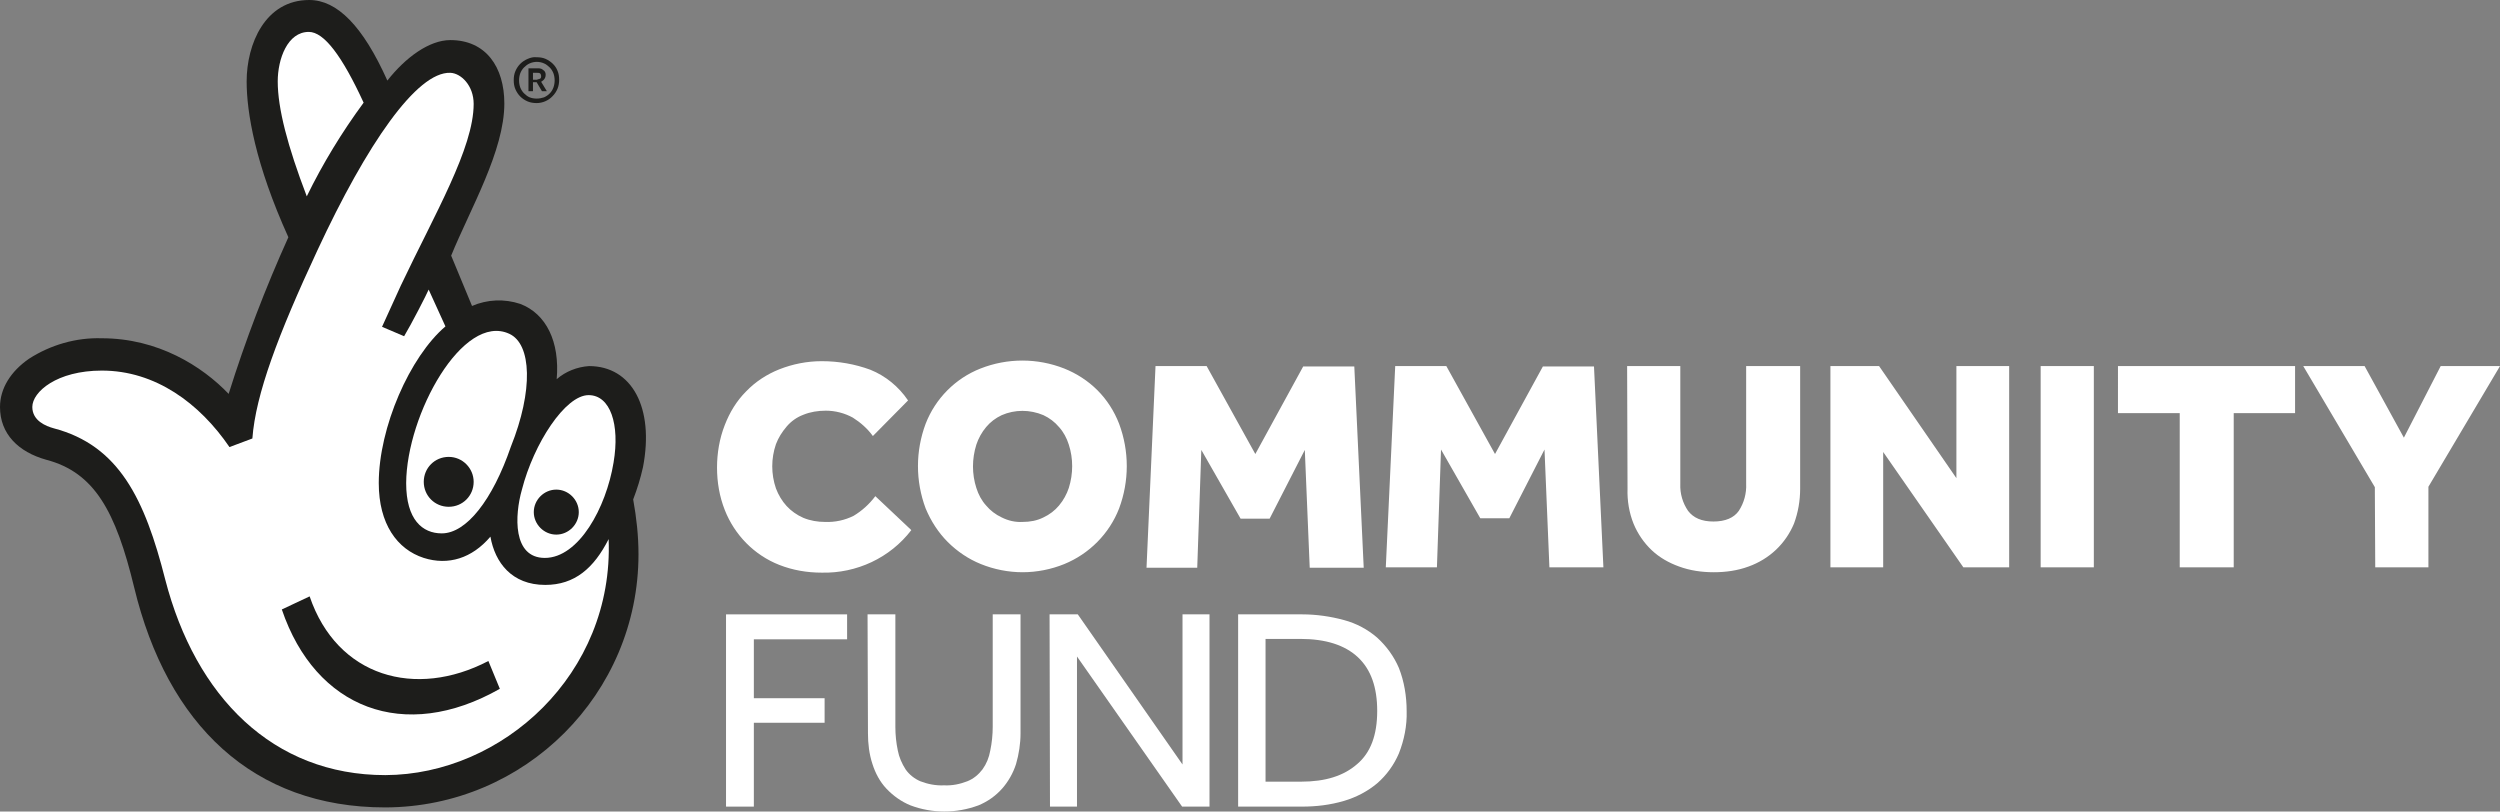 <?xml version="1.0" encoding="utf-8"?>
<!-- Generator: Adobe Illustrator 24.2.0, SVG Export Plug-In . SVG Version: 6.00 Build 0)  -->
<svg version="1.1" id="Layer_1" xmlns="http://www.w3.org/2000/svg" xmlns:xlink="http://www.w3.org/1999/xlink" x="0px" y="0px"
	 viewBox="0 0 611.2 198.4" style="enable-background:new 0 0 611.2 198.4;" xml:space="preserve">
<rect x="0" y="0" width="611.2" height="198.4" fill="#808080" stroke="none"/>
<style type="text/css">
	.st0{fill:#FFFFFF;}
	.st1{fill:#1D1D1B;}
</style>
<path class="st0" d="M222.8,129.6c-5.2,6.8-13.4,10.6-21.9,10.4c-3.6,0-7.1-0.6-10.4-1.9c-6.1-2.4-10.9-7.3-13.3-13.4
	c-1.3-3.3-1.9-6.8-1.9-10.4c0-3.5,0.6-7.1,1.9-10.4c1.2-3.1,2.9-5.9,5.2-8.2c2.3-2.4,5.1-4.2,8.1-5.4c3.3-1.3,6.8-2,10.4-2
	c4.1,0,8.1,0.7,11.9,2.1c3.7,1.5,6.9,4.1,9.2,7.5l-8.6,8.7c-1.3-1.8-3-3.3-4.9-4.5c-2-1.1-4.3-1.7-6.6-1.7c-1.9,0-3.8,0.3-5.5,1
	c-1.6,0.6-3,1.6-4.1,2.9c-1.1,1.3-2,2.7-2.6,4.3c-1.2,3.5-1.2,7.3,0,10.8c0.6,1.6,1.5,3.1,2.6,4.3c1.1,1.2,2.5,2.2,4.1,2.9
	c1.7,0.7,3.5,1,5.3,1c2.4,0.1,4.8-0.4,7-1.5c2-1.2,3.8-2.8,5.3-4.8L222.8,129.6z M250,139.9c-3.5,0-7-0.7-10.2-2
	c-3-1.2-5.8-3.1-8.1-5.4c-2.3-2.3-4.1-5.1-5.4-8.2c-2.5-6.7-2.5-14,0-20.7c2.4-6.2,7.3-11.1,13.4-13.5c6.6-2.6,13.9-2.6,20.5,0
	c3,1.2,5.8,3,8.1,5.3c2.3,2.3,4.1,5.1,5.3,8.2c2.5,6.7,2.5,14,0,20.7c-2.4,6.2-7.3,11.1-13.4,13.6C257,139.2,253.5,139.9,250,139.9
	L250,139.9z M250,127.6c1.8,0,3.5-0.3,5.1-1.1c1.5-0.7,2.8-1.7,3.8-2.9c1.1-1.3,1.9-2.8,2.4-4.3c1.1-3.5,1.1-7.2,0-10.6
	c-0.5-1.6-1.3-3.1-2.4-4.3c-1-1.2-2.3-2.2-3.8-2.9c-3.3-1.4-7-1.4-10.2,0c-1.5,0.7-2.8,1.7-3.8,2.9c-1.1,1.3-1.9,2.8-2.4,4.3
	c-1.1,3.5-1.1,7.2,0,10.6c0.5,1.6,1.3,3.1,2.4,4.3c1,1.2,2.3,2.2,3.8,2.9C246.5,127.3,248.2,127.7,250,127.6L250,127.6z M282.5,89.5
	h12.5l11.9,21.5l11.7-21.4h12.5l2.3,49.2h-13.2l-1.2-28.8l-8.6,16.8h-7.1l-9.6-16.8l-1,28.8h-12.4L282.5,89.5z M341.1,89.5h12.5
	l11.9,21.5l11.7-21.4h12.5l2.3,49.1h-13.2l-1.2-28.8l-8.6,16.8h-7.1l-9.6-16.8l-1,28.8h-12.5L341.1,89.5z M397.8,89.5h13v28.8
	c-0.1,2.4,0.6,4.7,1.9,6.6c1.3,1.7,3.3,2.6,6.2,2.6c2.9,0,5-0.9,6.2-2.6c1.3-2,1.9-4.3,1.8-6.6V89.5h13.2v30c0,2.9-0.5,5.8-1.5,8.5
	c-1,2.4-2.5,4.6-4.4,6.4c-1.9,1.8-4.2,3.2-6.7,4.1c-2.7,1-5.6,1.4-8.5,1.4c-2.9,0-5.8-0.4-8.5-1.4c-2.5-0.9-4.8-2.2-6.7-4
	c-1.9-1.8-3.4-4-4.4-6.4c-1.1-2.7-1.6-5.7-1.5-8.6L397.8,89.5z M447.5,89.5h11.9l18.9,27.4V89.5h12.9v49.2H480l-19.6-28.2v28.2
	h-12.9V89.5z M498.9,89.5h13v49.2h-13V89.5z M532.9,101h-15.1V89.5h43.3V101h-15v37.7h-13.2V101z M580.6,119.1l-17.5-29.6h15
	l9.6,17.5l9-17.5h14.5L593.7,119v19.7h-13L580.6,119.1z"/>
<path class="st1" d="M144,89.5c-2.9,0.2-5.7,1.3-7.9,3.2c0.8-9.2-2.6-16-8.9-18.4c-3.9-1.3-8.1-1.1-11.8,0.5l-5.1-12.3
	c4.7-11.5,13-25.6,13-37.2c0-8.9-4.5-15.5-13.2-15.5c-5.2,0-11,4.3-15.4,9.9C88.7,6.3,82.4,0,75.6,0C64.8,0,60.3,10.8,60.3,19.9
	c0,7.6,2.1,20.2,10.2,38.1C64.9,70.4,60,83.2,55.9,96.3c-6.5-6.8-17.3-13.6-31-13.6c-6.3-0.2-12.5,1.6-17.8,5C2.6,90.8,0,95,0,99.5
	c0,6.6,4.5,11,11.3,12.9c11.8,3.1,17,12.6,21.5,31.2c8.1,33.6,29.1,53.8,61.4,53.8c34.2-0.1,61.9-27.8,61.9-61.9
	c0-4.5-0.5-9-1.3-13.4c1-2.6,1.8-5.2,2.4-7.9C160,99.7,154.5,89.5,144,89.5"/>
<path class="st0" d="M124.5,81.6c5.5,2.5,5.9,13.9,0.4,27.6c-4.5,13.1-10.9,21.2-16.9,21.2c-4.7,0-8.7-3.3-8.7-12.3
	C99.4,101.3,113.2,76.4,124.5,81.6 M67.9,19.9c0-5.5,2.4-12.1,7.6-12.1c3.7,0,8.1,5.8,13.4,17.3C83.6,32.3,78.9,40,75,48
	C70.3,35.7,67.9,26.5,67.9,19.9"/>
<path class="st0" d="M94.2,189.5c-27.5,0-46.4-19.2-53.8-47.8c-5-19.7-11.3-32.8-27.3-37c-1.8-0.5-5.2-1.8-5.2-5.2
	c0-3.7,6-8.9,17-8.9c13.1,0,23.9,8,31.2,18.7l5.6-2.1c0.8-10.8,6.3-25.4,15.9-46c12.1-26,24.3-43.7,32.5-43.4
	c2.6,0.1,5.7,3.1,5.7,7.6c0,10.8-9.5,26.9-17.8,44.4c-0.8,1.8-4.6,10.1-4.6,10.1l5.4,2.3c1.8-3,5.5-10.2,6-11.4l4.1,9
	c-8.7,7.4-16.3,24.7-16.3,38.3c0,10,4.5,16.2,11,18.3c6,1.9,11.8,0.1,16.3-5.2c1.1,6.3,5.2,11.8,13.4,11.8c7.2,0,11.9-4.1,15.5-11.2
	C150.1,164.8,122.8,189.4,94.2,189.5"/>
<path class="st0" d="M150,113.1c-1.8,11-8.5,23.3-16.8,23.3c-7.9,0-7.4-10.4-5.6-16.7c2.9-11.3,10.6-23.1,16.3-23.1
	C149.2,96.6,151.6,103.7,150,113.1"/>
<path class="st1" d="M122.2,168.4c-23.4,13.3-45.1,4.8-53.3-19.4l6.8-3.2c6.7,19.7,25.9,25.1,43.7,15.8L122.2,168.4z M115.8,117.8
	c0,3.4-2.7,6.1-6.1,6.1c-3.4,0-6.1-2.7-6.1-6.1c0-3.4,2.7-6.1,6.1-6.1c0,0,0,0,0,0C113.1,111.7,115.8,114.5,115.8,117.8
	 M141.5,125.2c0,3-2.5,5.5-5.5,5.5c-3,0-5.5-2.5-5.5-5.5c0-3,2.5-5.5,5.5-5.5c0,0,0,0,0,0C139,119.7,141.5,122.2,141.5,125.2
	C141.5,125.2,141.5,125.2,141.5,125.2 M131.2,25.2c-0.7,0-1.5-0.1-2.2-0.4c-0.7-0.3-1.3-0.7-1.8-1.2c-0.5-0.5-0.9-1.1-1.2-1.8
	c-0.3-0.7-0.4-1.4-0.4-2.2c0-0.8,0.1-1.5,0.4-2.2c0.3-0.7,0.7-1.3,1.2-1.8c0.5-0.5,1.1-0.9,1.8-1.2c0.7-0.3,1.4-0.5,2.2-0.4
	c0.8,0,1.5,0.1,2.2,0.4c1.3,0.6,2.4,1.6,2.9,2.9c0.3,0.7,0.4,1.4,0.4,2.2c0,0.7-0.1,1.5-0.4,2.2c-0.3,0.7-0.7,1.3-1.2,1.8
	C134.1,24.6,132.6,25.2,131.2,25.2L131.2,25.2z M131.2,24.1c0.6,0,1.2-0.1,1.8-0.3c1.1-0.5,1.9-1.3,2.3-2.4c0.4-1.1,0.4-2.4,0-3.5
	c-0.2-0.5-0.5-1-0.9-1.4c-0.4-0.4-0.9-0.8-1.4-1c-1.1-0.5-2.4-0.5-3.5,0c-0.5,0.2-1,0.6-1.4,1c-0.4,0.4-0.7,0.9-0.9,1.4
	c-0.4,1.1-0.4,2.4,0,3.5c0.2,0.5,0.5,1,0.9,1.4c0.4,0.4,0.9,0.8,1.4,1C130,24,130.6,24.1,131.2,24.1z M129.2,16.7h2.2
	c0.3,0,0.6,0,0.9,0.1c0.2,0.1,0.4,0.2,0.6,0.4c0.2,0.1,0.3,0.3,0.4,0.5c0.1,0.2,0.1,0.4,0.1,0.6c0,0.4-0.1,0.7-0.3,1
	c-0.2,0.3-0.5,0.5-0.8,0.7l1.4,2.3h-1.2l-1.3-2.2h-0.9v2.2h-1.1V16.7z M131.4,19.4c0.3,0,0.5-0.1,0.7-0.2c0.2-0.2,0.2-0.4,0.2-0.6
	c0-0.2-0.1-0.5-0.2-0.6c-0.2-0.2-0.5-0.2-0.8-0.2h-1v1.7H131.4z"/>
<polygon class="st0" points="177.5,150.2 207.1,150.2 207.1,156.3 184.3,156.3 184.3,170.7 201.6,170.7 201.6,176.7 184.3,176.7 
	184.3,197.2 177.5,197.2 "/>
<path class="st0" d="M212.1,150.2h6.8v27.5c0,2,0.2,3.9,0.6,5.8c0.3,1.6,1,3.2,1.9,4.6c0.9,1.3,2.2,2.3,3.6,2.9
	c1.8,0.7,3.8,1.1,5.8,1c2,0.1,3.9-0.3,5.7-1c1.5-0.6,2.7-1.6,3.7-2.9c1-1.4,1.6-2.9,1.9-4.6c0.4-1.9,0.6-3.9,0.6-5.8v-27.5h6.8v29.1
	c0,2.5-0.4,5.1-1.1,7.5c-0.7,2.2-1.9,4.3-3.4,6c-1.6,1.8-3.6,3.2-5.8,4.1c-5.4,2-11.3,2-16.6,0c-2.2-0.9-4.2-2.3-5.9-4.1
	c-1.6-1.7-2.7-3.8-3.4-6c-0.8-2.4-1.1-5-1.1-7.5L212.1,150.2z"/>
<polygon class="st0" points="256.6,150.2 263.5,150.2 289.1,186.9 289.1,150.2 295.7,150.2 295.7,197.2 289,197.2 263.3,160.5 
	263.3,197.2 256.7,197.2 "/>
<path class="st0" d="M342,163.3c-1.2-2.8-3-5.3-5.3-7.4c-2.3-2-5.1-3.5-8.1-4.3c-3.3-0.9-6.8-1.4-10.2-1.4h-15.7l0,47h15.6
	c3.5,0,6.9-0.4,10.3-1.4c3-0.9,5.7-2.3,8.1-4.3c2.3-2,4.1-4.5,5.3-7.3c1.3-3.3,2-6.8,1.9-10.3C343.9,170.2,343.3,166.6,342,163.3z
	 M331.8,186.8c-3.3,2.9-7.8,4.3-13.7,4.3h-8.7v-34.9h8.5c6.2,0,10.9,1.5,14.1,4.5s4.7,7.4,4.7,13.1
	C336.7,179.7,335.1,184,331.8,186.8z"/>
</svg>
